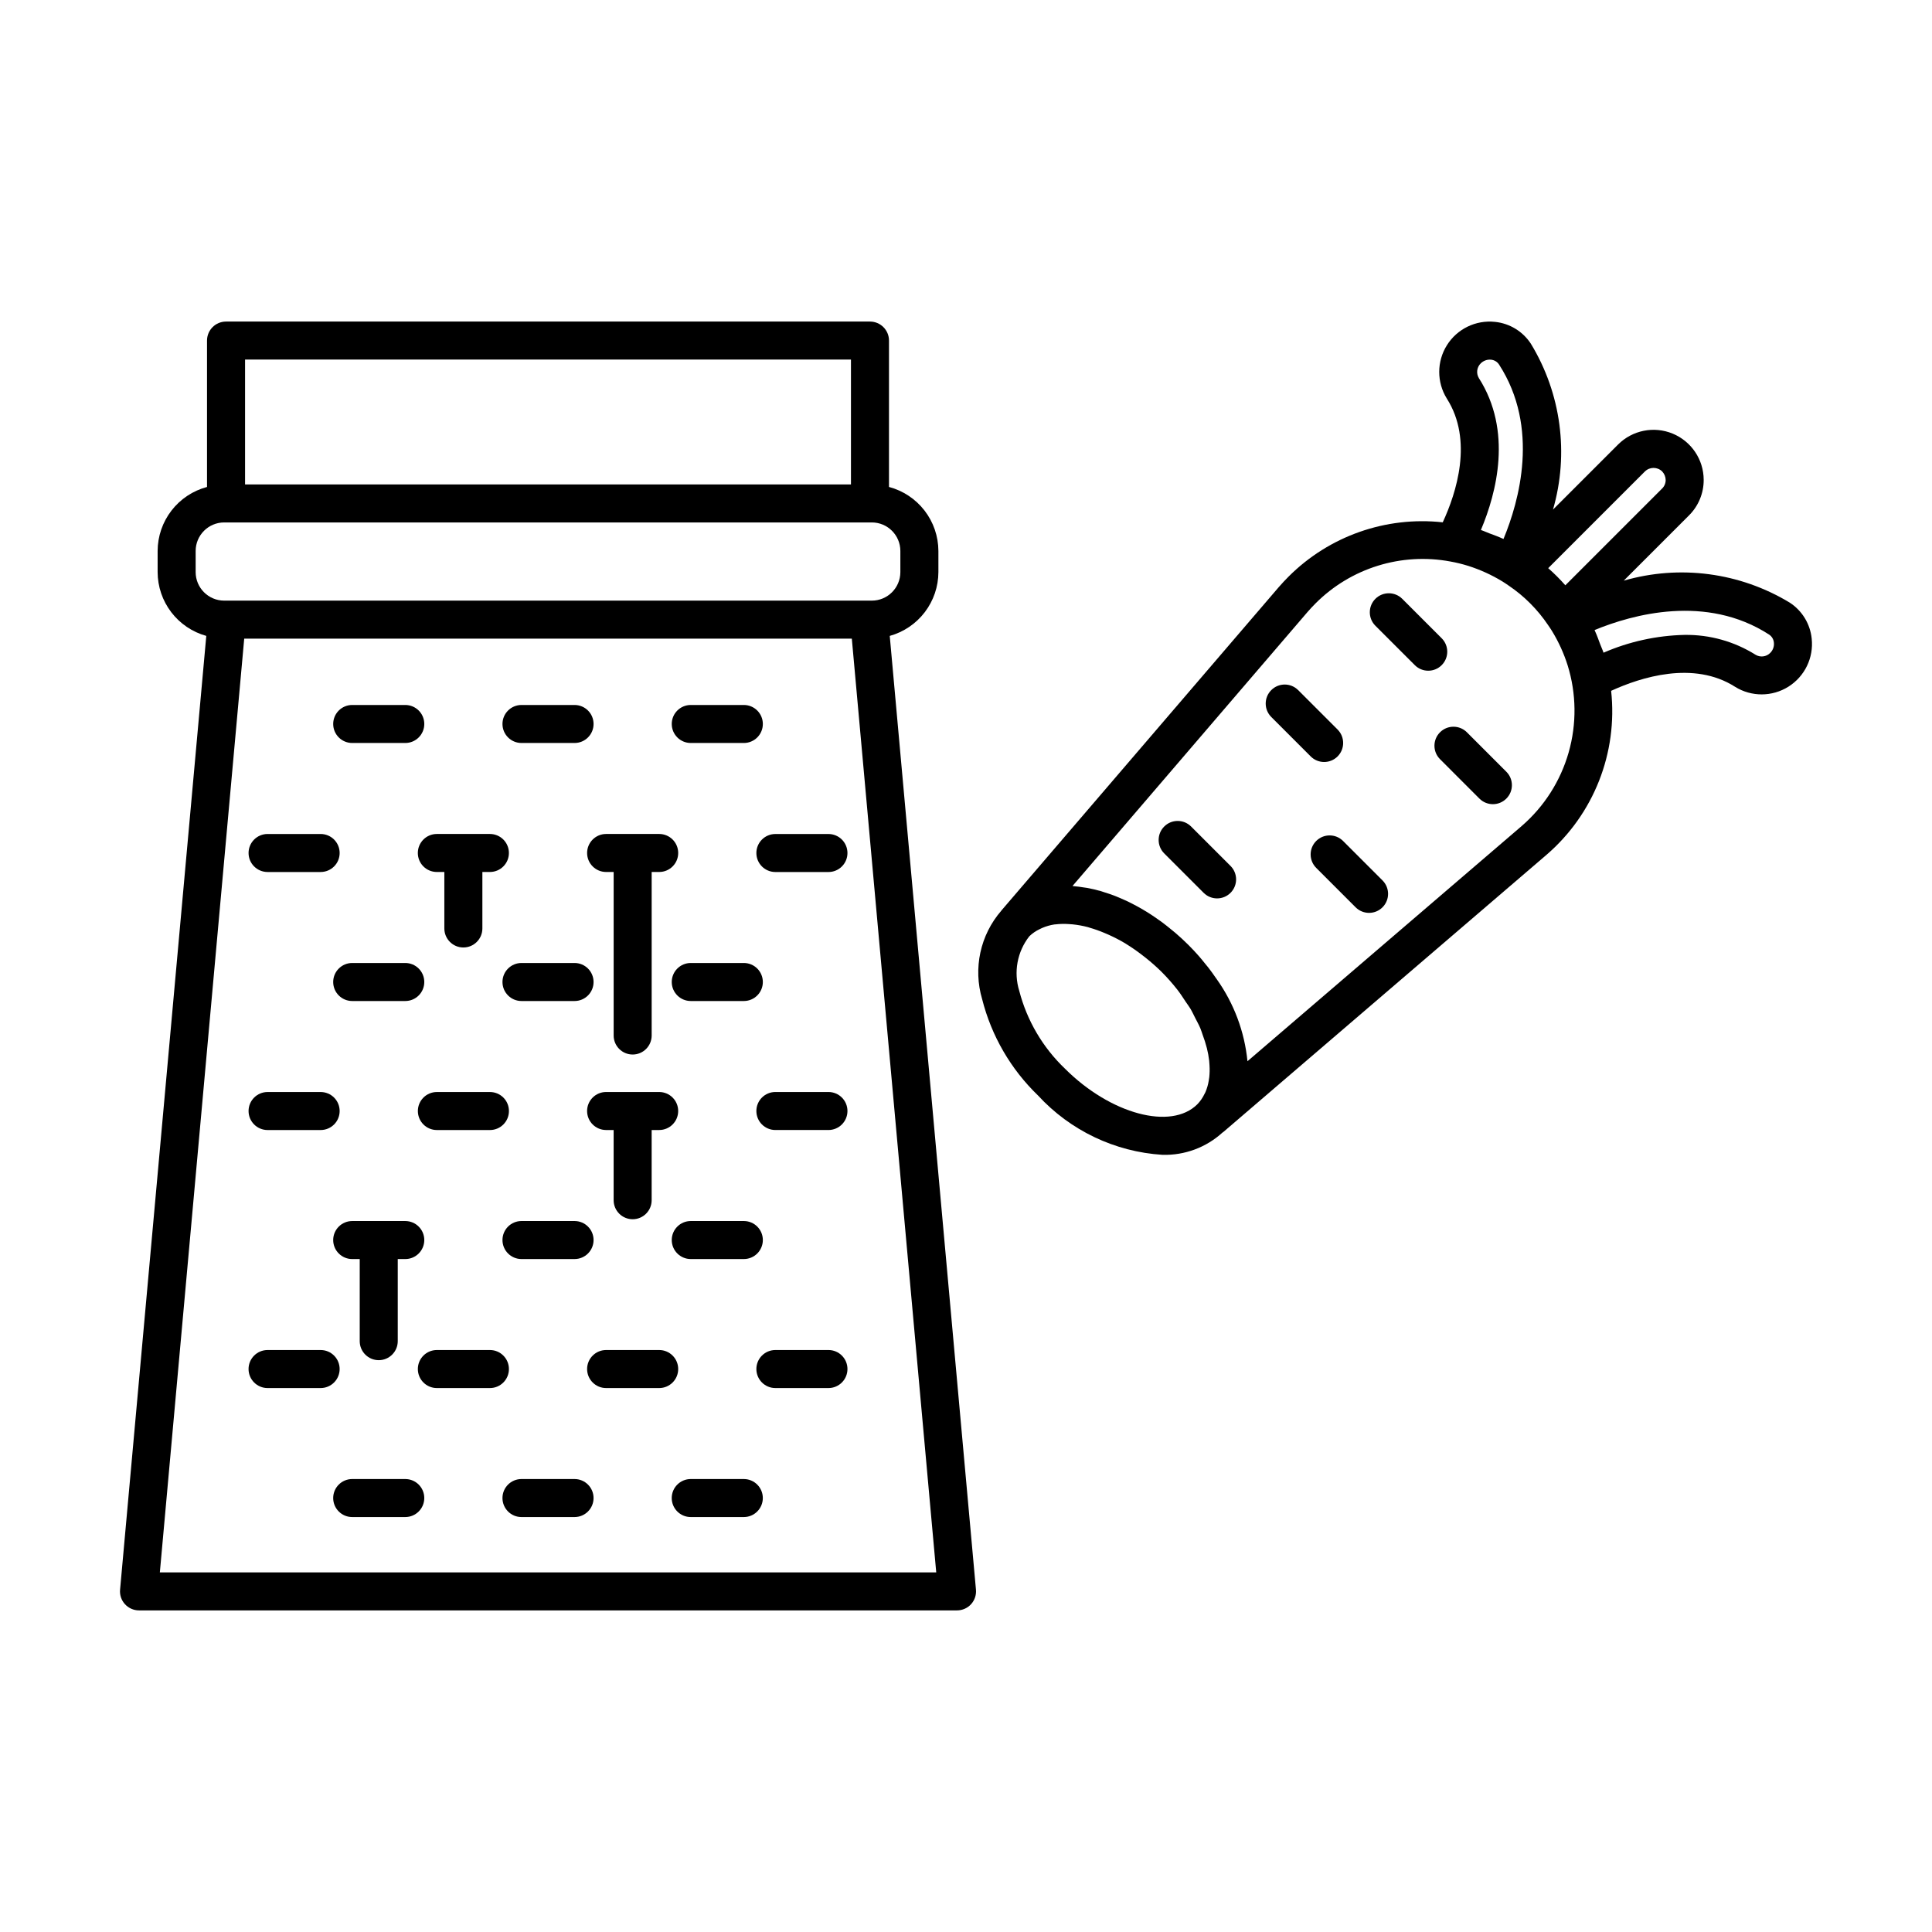 <?xml version="1.0" encoding="UTF-8"?>
<!-- Uploaded to: ICON Repo, www.svgrepo.com, Generator: ICON Repo Mixer Tools -->
<svg fill="#000000" width="800px" height="800px" version="1.1" viewBox="144 144 512 512" xmlns="http://www.w3.org/2000/svg">
 <g>
  <path d="m177.12 569.13c0.953 1.047 2.305 1.641 3.719 1.641h216.78c1.414 0 2.766-0.594 3.719-1.637 0.957-1.047 1.426-2.445 1.301-3.852l-22.848-252.76c3.695-1.027 6.957-3.234 9.285-6.285 2.328-3.051 3.598-6.781 3.609-10.621v-5.606 0.004c-0.012-3.875-1.301-7.637-3.668-10.703-2.371-3.07-5.684-5.269-9.426-6.266v-38.789c0-2.785-2.258-5.039-5.039-5.039h-170.65c-2.781 0-5.039 2.254-5.039 5.039v38.793c-3.742 0.992-7.055 3.195-9.422 6.262-2.367 3.066-3.656 6.828-3.668 10.703v5.606-0.004c0.012 3.84 1.277 7.57 3.606 10.621 2.328 3.051 5.59 5.258 9.289 6.285l-22.848 252.76c-0.129 1.406 0.344 2.805 1.297 3.848zm31.824-329.84h160.57v33.086l-160.57 0.004zm-13.094 56.324v-5.606 0.004c0.004-4.172 3.387-7.555 7.559-7.559h171.64c4.172 0.004 7.551 3.387 7.555 7.559v5.606-0.004c-0.004 4.172-3.383 7.555-7.555 7.559h-171.64c-4.172-0.004-7.555-3.387-7.559-7.559zm12.871 17.633h161.02l22.371 247.45h-205.75z"/>
  <path d="m282.2 340.9h14.062c2.785 0 5.039-2.254 5.039-5.039 0-2.781-2.254-5.035-5.039-5.035h-14.062c-2.781 0-5.039 2.254-5.039 5.035 0 2.785 2.258 5.039 5.039 5.039z"/>
  <path d="m327.06 340.9h14.066c2.781 0 5.035-2.254 5.035-5.039 0-2.781-2.254-5.035-5.035-5.035h-14.066c-2.781 0-5.039 2.254-5.039 5.035 0 2.785 2.258 5.039 5.039 5.039z"/>
  <path d="m237.34 340.9h14.062c2.785 0 5.039-2.254 5.039-5.039 0-2.781-2.254-5.035-5.039-5.035h-14.062c-2.781 0-5.039 2.254-5.039 5.035 0 2.785 2.258 5.039 5.039 5.039z"/>
  <path d="m254.73 370.05c0 2.781 2.254 5.035 5.035 5.035h1.992v14.969c0 2.781 2.258 5.039 5.039 5.039s5.039-2.258 5.039-5.039v-14.969h1.996c2.781 0 5.035-2.254 5.035-5.035 0-2.785-2.254-5.039-5.035-5.039h-14.066c-2.781 0-5.035 2.254-5.035 5.039z"/>
  <path d="m299.59 370.05c0 2.781 2.258 5.035 5.039 5.035h1.996v43.336c0 2.781 2.254 5.039 5.039 5.039 2.781 0 5.035-2.258 5.035-5.039v-43.336h1.992c2.785 0 5.039-2.254 5.039-5.035 0-2.785-2.254-5.039-5.039-5.039h-14.062c-2.781 0-5.039 2.254-5.039 5.039z"/>
  <path d="m363.55 365.02h-14.066c-2.785 0-5.039 2.254-5.039 5.039 0 2.781 2.254 5.035 5.039 5.035h14.066c2.781 0 5.035-2.254 5.035-5.035 0-2.785-2.254-5.039-5.035-5.039z"/>
  <path d="m214.91 375.09h14.062c2.785 0 5.039-2.254 5.039-5.035 0-2.785-2.254-5.039-5.039-5.039h-14.062c-2.781 0-5.039 2.254-5.039 5.039 0 2.781 2.258 5.035 5.039 5.035z"/>
  <path d="m282.2 409.28h14.062c2.785 0 5.039-2.258 5.039-5.039s-2.254-5.039-5.039-5.039h-14.062c-2.781 0-5.039 2.258-5.039 5.039s2.258 5.039 5.039 5.039z"/>
  <path d="m346.16 404.24c0-1.336-0.531-2.617-1.473-3.562-0.945-0.945-2.227-1.477-3.562-1.477h-14.066c-2.781 0-5.039 2.258-5.039 5.039s2.258 5.039 5.039 5.039h14.066c2.781 0 5.035-2.258 5.035-5.039z"/>
  <path d="m256.44 404.24c0-1.336-0.531-2.617-1.477-3.562-0.941-0.945-2.223-1.477-3.562-1.477h-14.062c-2.781 0-5.039 2.258-5.039 5.039s2.258 5.039 5.039 5.039h14.062c2.785 0 5.039-2.258 5.039-5.039z"/>
  <path d="m273.84 443.47c2.781 0 5.035-2.254 5.035-5.039 0-2.781-2.254-5.035-5.035-5.035h-14.066c-2.781 0-5.035 2.254-5.035 5.035 0 2.785 2.254 5.039 5.035 5.039z"/>
  <path d="m363.55 433.39h-14.066c-2.785 0-5.039 2.254-5.039 5.035 0 2.785 2.254 5.039 5.039 5.039h14.066c2.781 0 5.035-2.254 5.035-5.039 0-2.781-2.254-5.035-5.035-5.035z"/>
  <path d="m214.91 443.47h14.062c2.785 0 5.039-2.254 5.039-5.039 0-2.781-2.254-5.035-5.039-5.035h-14.062c-2.781 0-5.039 2.254-5.039 5.035 0 2.785 2.258 5.039 5.039 5.039z"/>
  <path d="m282.2 477.66h14.062c2.785 0 5.039-2.254 5.039-5.039 0-2.781-2.254-5.035-5.039-5.035h-14.062c-2.781 0-5.039 2.254-5.039 5.035 0 2.785 2.258 5.039 5.039 5.039z"/>
  <path d="m327.06 477.66h14.066c2.781 0 5.035-2.254 5.035-5.039 0-2.781-2.254-5.035-5.035-5.035h-14.066c-2.781 0-5.039 2.254-5.039 5.035 0 2.785 2.258 5.039 5.039 5.039z"/>
  <path d="m278.87 506.81c0-2.781-2.254-5.039-5.035-5.039h-14.066c-2.781 0-5.035 2.258-5.035 5.039s2.254 5.039 5.035 5.039h14.066c2.781 0 5.035-2.258 5.035-5.039z"/>
  <path d="m323.73 506.81c0-2.781-2.254-5.039-5.039-5.039h-14.062c-2.781 0-5.039 2.258-5.039 5.039s2.258 5.039 5.039 5.039h14.062c2.785 0 5.039-2.258 5.039-5.039z"/>
  <path d="m363.55 501.77h-14.066c-2.785 0-5.039 2.258-5.039 5.039s2.254 5.039 5.039 5.039h14.066c2.781 0 5.035-2.258 5.035-5.039s-2.254-5.039-5.035-5.039z"/>
  <path d="m234.01 506.81c0-2.781-2.254-5.039-5.039-5.039h-14.062c-2.781 0-5.039 2.258-5.039 5.039s2.258 5.039 5.039 5.039h14.062c1.336 0 2.617-0.531 3.562-1.477 0.945-0.945 1.477-2.227 1.477-3.562z"/>
  <path d="m296.26 535.96h-14.062c-2.781 0-5.039 2.254-5.039 5.035 0 2.785 2.258 5.039 5.039 5.039h14.062c2.785 0 5.039-2.254 5.039-5.039 0-2.781-2.254-5.035-5.039-5.035z"/>
  <path d="m341.12 535.96h-14.066c-2.781 0-5.039 2.254-5.039 5.035 0 2.785 2.258 5.039 5.039 5.039h14.066c2.781 0 5.035-2.254 5.035-5.039 0-2.781-2.254-5.035-5.035-5.035z"/>
  <path d="m251.4 535.96h-14.062c-2.781 0-5.039 2.254-5.039 5.035 0 2.785 2.258 5.039 5.039 5.039h14.062c2.785 0 5.039-2.254 5.039-5.039 0-2.781-2.254-5.035-5.039-5.035z"/>
  <path d="m404.28 408.79c2.457 9.723 7.586 18.562 14.805 25.523 8.555 9.297 20.367 14.934 32.98 15.727 5.875 0.168 11.586-1.953 15.926-5.918 0.051-0.039 0.117-0.055 0.164-0.098l85.656-73.465c12.535-10.781 18.949-27.047 17.156-43.484 7.805-3.578 21.836-8.094 32.855-1.062v0.004c4.336 2.688 9.82 2.668 14.137-0.047 4.316-2.719 6.707-7.656 6.16-12.727-0.395-3.894-2.531-7.402-5.812-9.535-13.207-8.008-29.164-10.121-44-5.828l17.293-17.293c2.512-2.496 3.914-5.894 3.894-9.434-0.016-5.367-3.262-10.195-8.223-12.242-4.961-2.047-10.664-0.906-14.461 2.887l-17.25 17.246c4.285-14.816 2.16-30.754-5.852-43.934-2.133-3.281-5.641-5.422-9.535-5.812-5.07-0.539-10.008 1.855-12.719 6.176-2.711 4.316-2.727 9.805-0.039 14.137 7.062 11.059 2.523 25.039-1.074 32.809-15.078-1.645-30.086 3.633-40.82 14.348-0.898 0.898-1.801 1.863-2.656 2.848l-73.465 85.656-0.035 0.062c-5.594 6.438-7.512 15.281-5.086 23.457zm21.93 18.398c-5.867-5.606-10.059-12.738-12.094-20.59-1.543-4.977-0.543-10.391 2.672-14.484 0.793-0.758 1.699-1.387 2.688-1.859 0.227-0.113 0.453-0.227 0.688-0.328 1.043-0.453 2.141-0.77 3.266-0.938 0.109-0.016 0.234-0.012 0.344-0.027 1.148-0.133 2.305-0.156 3.457-0.074 0.316 0.02 0.633 0.035 0.957 0.07v-0.004c1.391 0.141 2.766 0.387 4.113 0.742 0.148 0.039 0.301 0.102 0.445 0.141v0.004c1.336 0.383 2.648 0.848 3.93 1.391 0.371 0.156 0.738 0.309 1.113 0.477 1.512 0.676 2.981 1.441 4.402 2.285 0.094 0.055 0.188 0.129 0.281 0.184h0.004c1.406 0.871 2.773 1.812 4.086 2.824 0.367 0.281 0.734 0.566 1.102 0.859 1.457 1.156 2.852 2.394 4.176 3.699 1.484 1.488 2.879 3.066 4.176 4.719 0.816 1.047 1.496 2.121 2.203 3.188 0.398 0.598 0.855 1.18 1.219 1.785 0.512 0.855 0.895 1.715 1.336 2.57 0.453 0.887 0.949 1.77 1.324 2.664 0.246 0.578 0.398 1.141 0.609 1.715 0.445 1.18 0.828 2.387 1.141 3.609 0.27 1.082 0.469 2.18 0.598 3.289 0.043 0.402 0.066 0.82 0.09 1.246 0.066 1.043 0.043 2.09-0.066 3.129-0.031 0.301-0.09 0.605-0.141 0.906l0.004 0.004c-0.168 1.039-0.461 2.059-0.871 3.031-0.074 0.172-0.172 0.332-0.254 0.496h-0.004c-0.477 1.004-1.113 1.926-1.887 2.727-6.953 6.949-23.031 2.625-35.105-9.449zm186.62-115.02c0.727 0.48 1.195 1.266 1.27 2.133 0.109 1-0.242 1.996-0.953 2.707-1.023 1.055-2.641 1.27-3.902 0.512-5.637-3.539-12.18-5.367-18.836-5.266-7.391 0.168-14.68 1.77-21.457 4.715-0.242-0.75-0.59-1.457-0.867-2.195-0.445-1.191-0.867-2.394-1.402-3.555-0.039-0.082-0.062-0.172-0.102-0.254 10.016-4.121 29.57-9.586 46.25 1.203zm-32.895-43.246h0.004c1.262-1.227 3.277-1.227 4.539 0 0.594 0.621 0.934 1.441 0.945 2.301-0.004 0.844-0.344 1.652-0.945 2.242l-25.645 25.645c-0.703-0.801-1.438-1.582-2.199-2.344-0.762-0.762-1.543-1.496-2.344-2.195zm-43.512-28.641v0.004c0.715-0.703 1.703-1.059 2.703-0.965 0.867 0.078 1.656 0.551 2.133 1.277 10.82 16.723 5.328 36.246 1.188 46.227-0.086-0.039-0.18-0.066-0.266-0.105-1.145-0.527-2.34-0.949-3.527-1.395-0.738-0.277-1.449-0.625-2.199-0.867 4.195-9.969 8.387-26.285-0.547-40.273l0.004 0.004c-0.758-1.266-0.543-2.879 0.512-3.902zm-45.922 65.914c0.68-0.785 1.414-1.57 2.148-2.305 9.352-9.367 22.723-13.516 35.734-11.082 1.59 0.285 3.16 0.672 4.703 1.152 3.176 1.008 6.223 2.394 9.066 4.129 0.539 0.344 1.086 0.688 1.727 1.145 2.023 1.367 3.91 2.93 5.633 4.656 1.762 1.762 3.348 3.688 4.738 5.754 0.387 0.539 0.742 1.105 1.055 1.598 1.734 2.836 3.121 5.875 4.125 9.043 2.34 7.519 2.438 15.555 0.277 23.125-2.164 7.57-6.488 14.348-12.445 19.496l-0.008 0.008-72.664 62.324v-0.008c-0.77-7.805-3.562-15.27-8.094-21.668-0.102-0.152-0.215-0.301-0.32-0.449-0.609-0.887-1.234-1.766-1.91-2.637-0.297-0.387-0.621-0.758-0.93-1.141-0.516-0.637-1.02-1.277-1.57-1.902-0.895-1.02-1.828-2.019-2.801-2.992-1.117-1.117-2.266-2.168-3.426-3.172-0.375-0.324-0.762-0.617-1.141-0.934-0.797-0.656-1.594-1.301-2.402-1.902-0.453-0.336-0.91-0.648-1.371-0.973-0.754-0.527-1.512-1.039-2.277-1.523-0.48-0.301-0.957-0.59-1.438-0.875-0.762-0.449-1.527-0.871-2.293-1.273-0.473-0.25-0.945-0.5-1.422-0.73-0.809-0.391-1.613-0.746-2.422-1.086-0.43-0.18-0.859-0.375-1.289-0.543-0.969-0.375-1.934-0.695-2.898-0.992-0.266-0.082-0.527-0.184-0.793-0.262-1.223-0.352-2.434-0.637-3.633-0.859-0.324-0.059-0.637-0.086-0.961-0.137-0.875-0.141-1.742-0.262-2.602-0.332-0.125-0.012-0.254-0.039-0.375-0.047z"/>
  <path d="m452.53 370.16 10.449 10.449c1.969 1.969 5.156 1.969 7.125 0s1.969-5.156 0-7.125l-10.449-10.449c-1.969-1.969-5.156-1.969-7.125 0s-1.969 5.156 0 7.125z"/>
  <path d="m499.93 366.87c-1.969-1.969-5.156-1.969-7.125 0-1.965 1.969-1.965 5.156 0 7.125l10.449 10.449c1.969 1.969 5.16 1.969 7.125 0 1.969-1.969 1.969-5.156 0-7.125z"/>
  <path d="m491.35 344.46c1.965 1.969 5.156 1.969 7.125 0 1.965-1.969 1.965-5.156 0-7.125l-10.449-10.449h-0.004c-1.965-1.969-5.156-1.969-7.121 0-1.969 1.969-1.969 5.156 0 7.125z"/>
  <path d="m525.62 345.19 10.449 10.453v-0.004c1.969 1.969 5.156 1.969 7.125 0 1.969-1.965 1.969-5.156 0-7.121l-10.449-10.453c-1.969-1.969-5.156-1.969-7.125 0-1.969 1.965-1.969 5.156 0 7.121z"/>
  <path d="m518.94 320.27c1.965 1.969 5.156 1.969 7.121 0 1.969-1.965 1.969-5.156 0-7.121l-10.449-10.453c-1.965-1.965-5.156-1.965-7.125 0-1.965 1.969-1.965 5.16 0 7.125z"/>
  <path d="m311.66 467.11c2.781 0 5.035-2.258 5.035-5.039v-18.605h1.992c2.785 0 5.039-2.254 5.039-5.039 0-2.781-2.254-5.035-5.039-5.035h-14.062c-2.781 0-5.039 2.254-5.039 5.035 0 2.785 2.258 5.039 5.039 5.039h1.996v18.605c0 1.336 0.531 2.617 1.477 3.562 0.941 0.945 2.223 1.477 3.562 1.477z"/>
  <path d="m244.37 504.46c2.781 0 5.039-2.258 5.039-5.039v-21.758h1.996-0.004c2.785 0 5.039-2.254 5.039-5.039 0-2.781-2.254-5.035-5.039-5.035h-14.062c-2.781 0-5.039 2.254-5.039 5.035 0 2.785 2.258 5.039 5.039 5.039h1.992v21.758c0 2.781 2.258 5.039 5.039 5.039z"/>
 </g>
</svg>